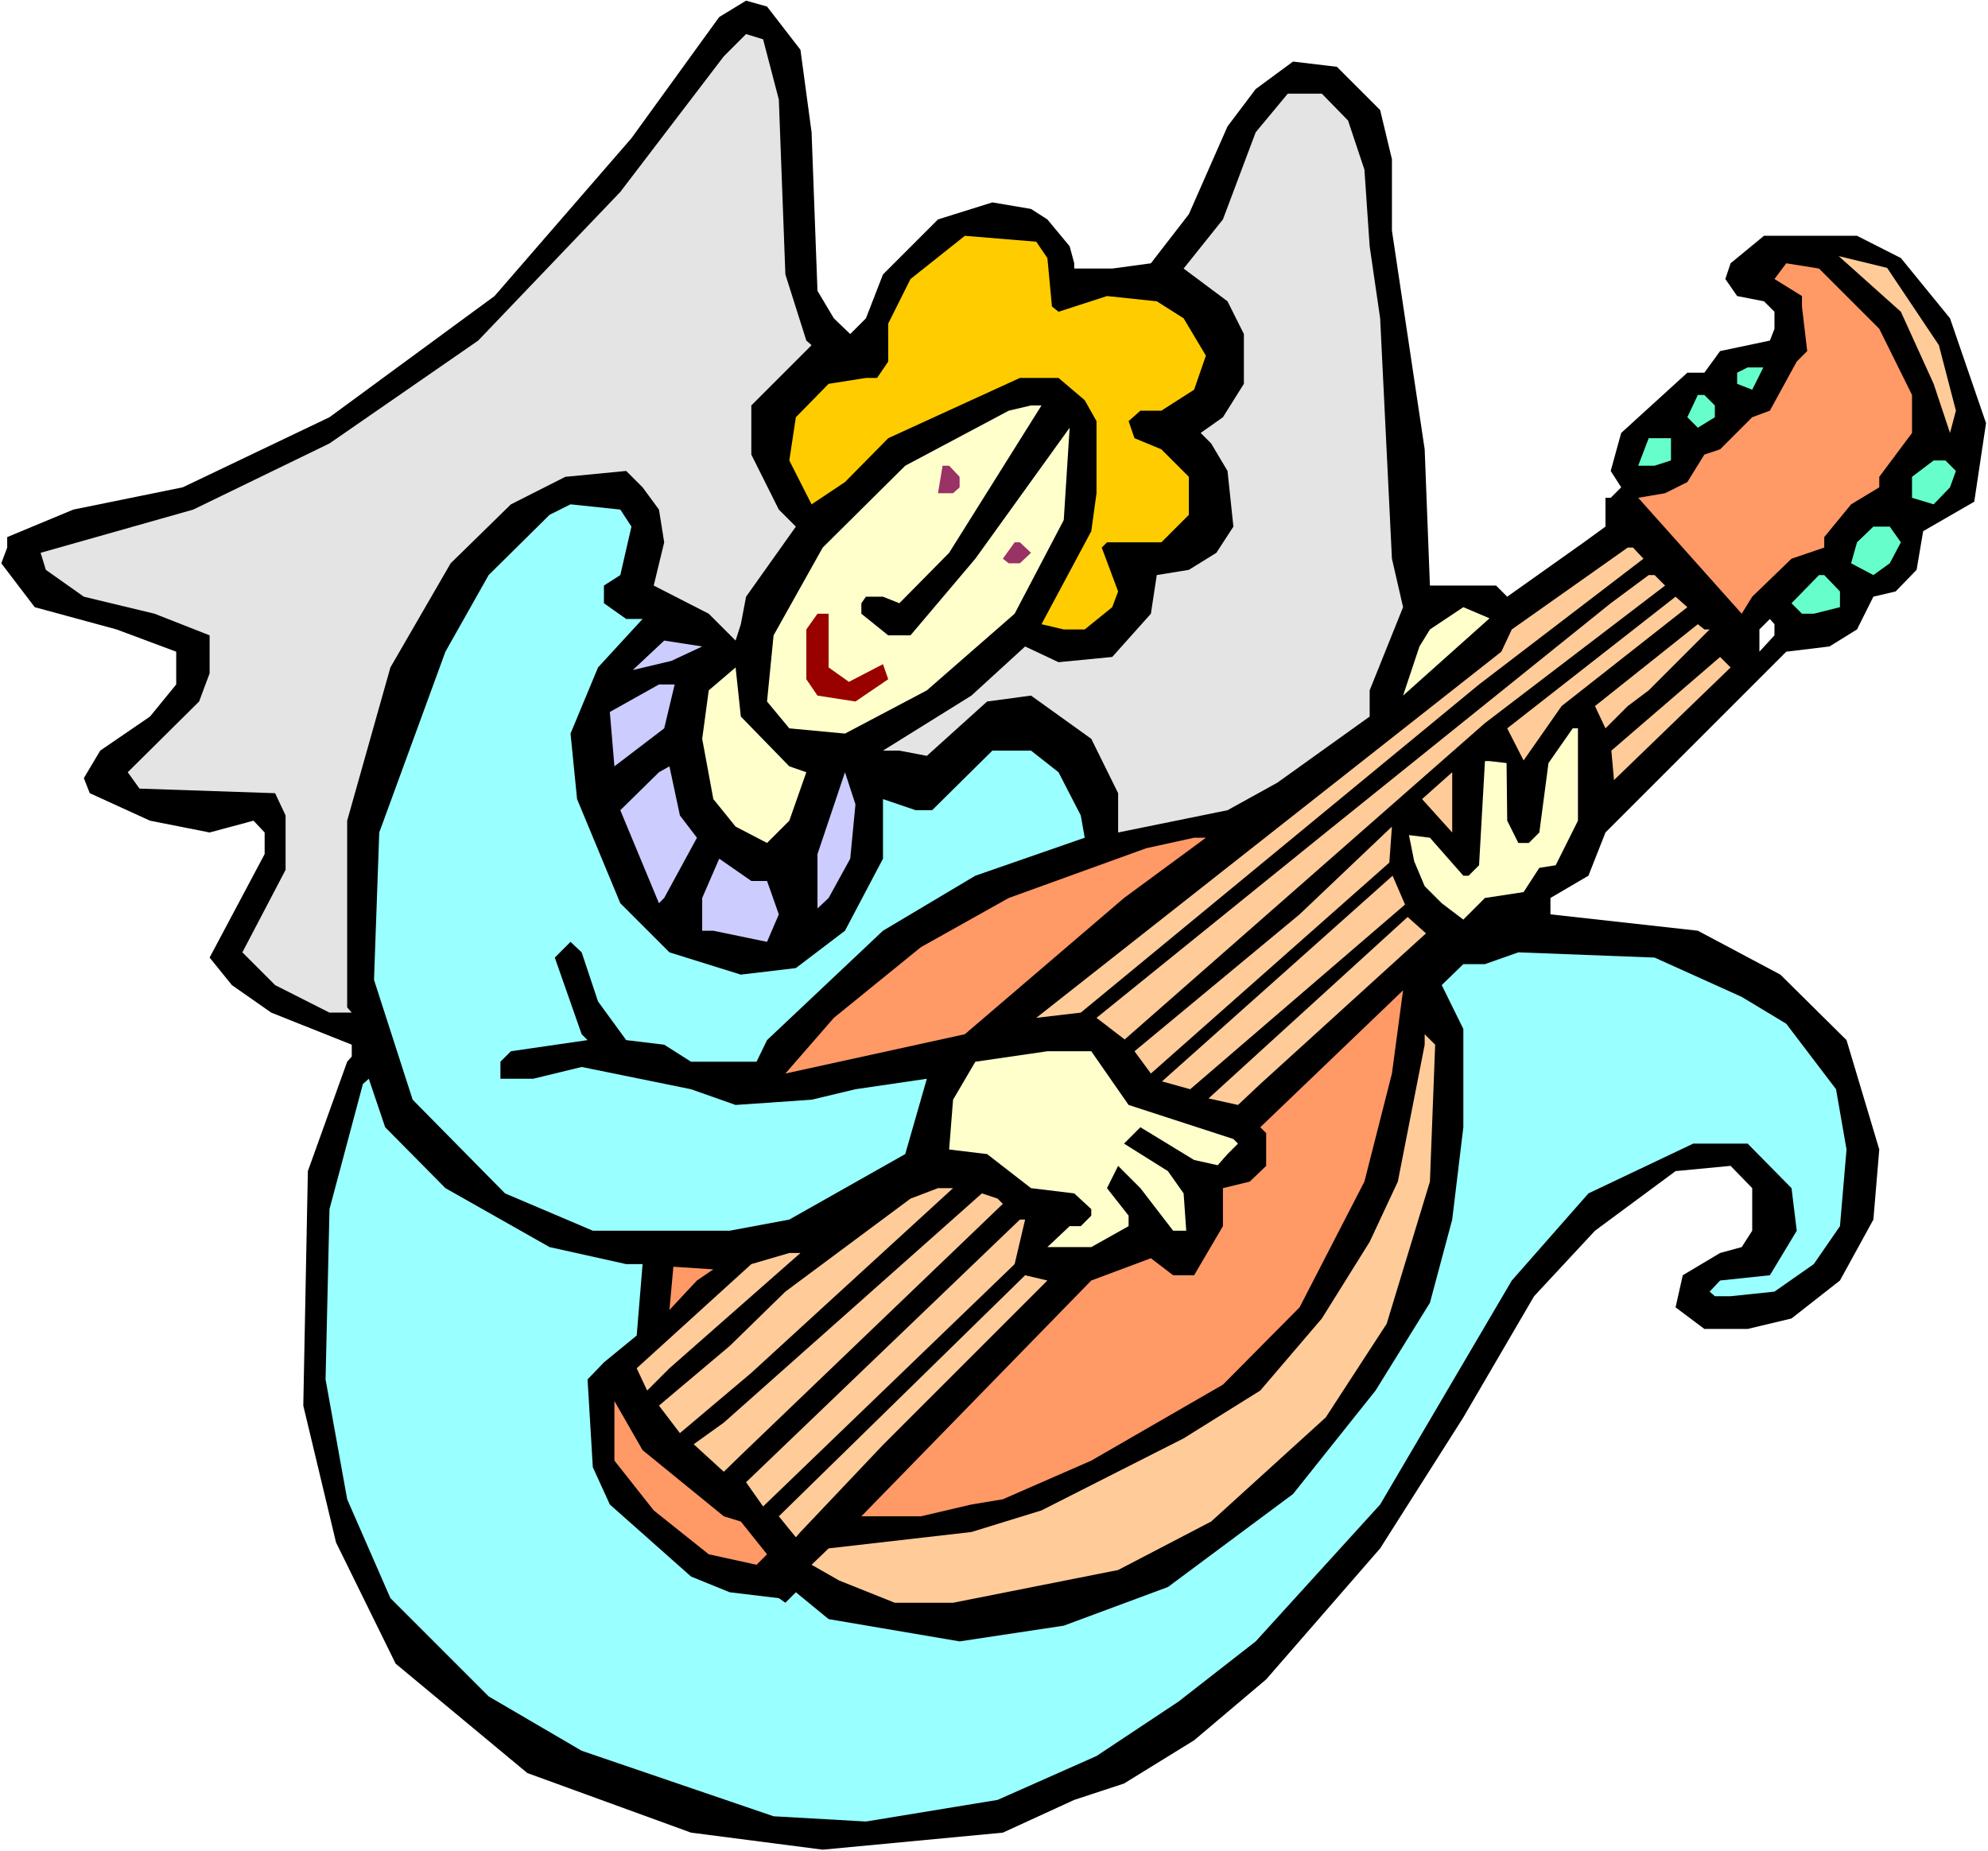 <?xml version="1.0" encoding="UTF-8" standalone="no"?>
<svg
   version="1.0"
   width="129.766mm"
   height="120.838mm"
   id="svg48"
   sodipodi:docname="Playing Mandolin.wmf"
   xmlns:inkscape="http://www.inkscape.org/namespaces/inkscape"
   xmlns:sodipodi="http://sodipodi.sourceforge.net/DTD/sodipodi-0.dtd"
   xmlns="http://www.w3.org/2000/svg"
   xmlns:svg="http://www.w3.org/2000/svg">
  <rect width="100%" height="100%" fill="#808080" stroke="none"/>
  <sodipodi:namedview
     id="namedview48"
     pagecolor="#ffffff"
     bordercolor="#000000"
     borderopacity="0.25"
     inkscape:showpageshadow="2"
     inkscape:pageopacity="0.0"
     inkscape:pagecheckerboard="0"
     inkscape:deskcolor="#d1d1d1"
     inkscape:document-units="mm" />
  <defs
     id="defs1">
    <pattern
       id="WMFhbasepattern"
       patternUnits="userSpaceOnUse"
       width="6"
       height="6"
       x="0"
       y="0" />
  </defs>
  <path
     style="fill:#ffffff;fill-opacity:1;fill-rule:evenodd;stroke:none"
     d="M 0,456.71 H 490.455 V 0 H 0 Z"
     id="path1" />
  <path
     style="fill:#000000;fill-opacity:1;fill-rule:evenodd;stroke:none"
     d="m 197.475,12.282 2.747,20.363 1.454,39.11 4.04,6.788 4.04,3.879 3.878,-3.879 4.202,-10.828 13.574,-13.575 13.413,-4.202 9.534,1.616 4.04,2.586 5.494,6.626 1.131,4.202 v 1.293 h 9.373 l 9.534,-1.293 9.373,-12.121 9.534,-21.656 6.949,-9.212 9.211,-6.788 10.827,1.293 10.666,10.666 2.909,12.121 v 17.615 l 8.08,53.978 1.293,33.615 h 16.322 l 2.747,2.747 18.907,-13.414 5.333,-3.879 v -7.111 h 1.293 l 2.586,-2.586 -2.586,-4.04 2.586,-9.373 16.322,-14.868 h 4.202 l 3.878,-5.333 12.282,-2.586 1.131,-2.909 v -4.202 l -2.586,-2.586 -6.626,-1.293 -2.909,-4.202 1.293,-3.879 8.242,-6.788 h 22.947 l 10.827,5.495 12.12,14.868 8.888,25.858 -2.909,19.393 -12.605,7.272 -1.616,9.535 -5.171,5.333 -5.494,1.293 -4.04,8.081 -6.787,4.202 -10.666,1.293 -44.602,44.604 -4.202,10.666 -9.373,5.495 v 4.04 l 36.36,4.04 20.362,10.828 16.322,16.161 8.08,26.989 -1.454,17.292 -8.242,15.03 -11.958,9.373 -10.827,2.586 h -10.666 l -7.11,-5.333 1.778,-7.919 9.211,-5.495 5.333,-1.454 2.586,-4.04 v -10.505 l -5.333,-5.495 -13.574,1.293 -19.877,14.707 -15.029,16.161 -17.453,29.898 -20.523,32.322 -28.118,32.322 -17.776,15.03 -17.291,10.666 -12.282,4.04 -17.614,8.081 -44.44,4.202 -32.482,-4.202 -40.4,-14.707 -32.482,-26.989 -14.706,-29.898 -8.08,-33.776 1.131,-57.856 9.696,-26.989 1.131,-1.293 v -2.909 l -19.877,-7.919 -9.696,-6.788 -5.494,-6.788 13.574,-25.534 v -5.333 l -2.747,-2.909 -10.827,2.909 -14.706,-2.909 -14.867,-6.788 -1.454,-3.717 4.04,-6.788 12.282,-8.404 6.464,-7.919 v -8.08 L 28.765,155.307 8.565,149.812 0.323,138.985 1.778,135.106 v -2.586 l 16.322,-6.788 26.987,-5.495 36.198,-17.292 40.723,-29.898 33.774,-38.948 21.654,-29.898 6.626,-4.04 5.171,1.454 z"
     id="path2" />
  <path
     style="fill:#e4e4e4;fill-opacity:1;fill-rule:evenodd;stroke:none"
     d="m 192.142,24.565 1.616,43.15 5.171,16.323 1.293,1.131 -14.867,14.868 v 12.121 l 6.787,13.575 4.202,4.202 -12.282,17.292 -1.293,6.788 -1.293,4.04 -6.626,-6.626 -13.574,-6.949 2.586,-10.666 -1.293,-8.081 -4.04,-5.495 -4.04,-4.04 -15.029,1.454 -13.413,6.788 -14.867,14.545 -14.867,25.696 -10.666,37.817 v 46.059 l 1.131,1.293 h -5.494 l -13.413,-6.788 -8.08,-8.08 10.666,-20.363 v -13.414 l -2.586,-5.495 -33.451,-1.131 -2.909,-4.04 17.614,-17.454 2.586,-6.949 v -9.373 l -13.574,-5.333 -17.453,-4.202 -9.373,-6.626 -1.293,-4.202 37.653,-10.666 33.613,-16.323 36.683,-25.373 35.067,-36.685 25.533,-33.453 5.494,-5.495 4.202,1.293 z"
     id="path3" />
  <path
     style="fill:#e4e4e4;fill-opacity:1;fill-rule:evenodd;stroke:none"
     d="m 332.572,29.736 4.04,12.121 1.293,18.908 2.586,17.777 2.909,59.311 2.747,11.959 -8.242,20.524 v 6.464 l -22.786,16.323 -12.282,6.788 -26.987,5.495 v -9.697 l -6.626,-13.414 -14.867,-10.666 -10.827,1.454 -14.867,13.414 -6.787,-1.293 h -4.04 l 21.816,-13.575 13.251,-12.121 8.242,3.879 13.251,-1.293 9.534,-10.666 1.454,-9.535 7.918,-1.293 6.787,-4.202 4.202,-6.464 -1.454,-13.737 -4.04,-6.788 -2.586,-2.586 5.494,-3.879 5.171,-8.242 V 82.421 l -4.04,-8.08 -10.827,-8.08 9.696,-12.121 8.08,-21.494 7.918,-9.535 h 8.403 z"
     id="path4" />
  <path
     style="fill:#ffcc00;fill-opacity:1;fill-rule:evenodd;stroke:none"
     d="m 258.398,63.674 1.131,11.959 1.616,1.293 11.958,-3.879 12.282,1.293 6.626,4.202 5.494,9.212 -2.909,8.404 -8.08,5.172 h -5.171 l -2.909,2.586 1.454,4.202 6.626,2.747 6.787,6.788 v 9.373 l -6.787,6.788 h -13.413 l -1.293,1.293 4.04,10.828 -1.454,3.879 -6.787,5.495 h -5.171 l -5.494,-1.293 12.282,-22.949 1.293,-9.373 v -17.777 l -2.909,-5.172 -6.464,-5.495 h -9.534 l -32.482,14.868 -10.666,10.828 -8.242,5.495 -5.494,-10.828 1.616,-10.666 8.08,-8.242 9.211,-1.454 h 2.747 l 2.747,-4.04 v -9.373 l 5.494,-10.989 13.413,-10.666 17.614,1.454 z"
     id="path5" />
  <path
     style="fill:#ff9966;fill-opacity:1;fill-rule:evenodd;stroke:none"
     d="m 463.63,81.128 8.08,16.323 v 9.373 l -8.08,10.828 v 2.586 l -6.949,4.202 -6.626,8.081 v 2.586 l -8.08,2.747 -9.696,9.373 -2.586,4.202 -25.533,-28.605 6.626,-1.131 5.494,-2.747 4.202,-6.788 3.878,-1.293 7.918,-7.919 4.363,-1.616 6.626,-12.121 2.586,-2.586 -1.293,-10.989 v -2.586 l -6.787,-4.202 2.909,-3.879 8.08,1.293 z"
     id="path6" />
  <path
     style="fill:#ffcc99;fill-opacity:1;fill-rule:evenodd;stroke:none"
     d="m 478.335,85.168 4.202,16.161 -1.454,5.495 -4.04,-12.121 -8.08,-17.777 -15.352,-13.737 11.958,2.909 z"
     id="path7" />
  <path
     style="fill:#66ffcc;fill-opacity:1;fill-rule:evenodd;stroke:none"
     d="m 432.28,96.158 -3.717,-1.454 v -2.747 l 2.586,-1.293 h 3.878 z"
     id="path8" />
  <path
     style="fill:#66ffcc;fill-opacity:1;fill-rule:evenodd;stroke:none"
     d="m 423.068,100.037 v 2.909 l -4.202,2.586 -2.586,-2.586 2.586,-5.495 h 1.616 z"
     id="path9" />
  <path
     style="fill:#ffffcc;fill-opacity:1;fill-rule:evenodd;stroke:none"
     d="m 234.158,136.399 -12.282,12.444 -4.04,-1.616 h -4.202 l -1.131,1.616 v 2.586 l 6.626,5.333 h 5.494 l 15.998,-18.908 23.27,-32.322 -1.454,22.787 -12.12,23.11 -21.654,18.908 -20.2,10.666 -13.736,-1.293 -5.494,-6.626 1.616,-16.323 12.12,-21.656 20.362,-20.201 25.533,-13.575 5.494,-1.293 h 2.586 z"
     id="path10" />
  <path
     style="fill:#66ffcc;fill-opacity:1;fill-rule:evenodd;stroke:none"
     d="m 412.241,113.612 -4.04,1.293 h -4.04 l 2.586,-6.788 h 5.494 z"
     id="path11" />
  <path
     style="fill:#66ffcc;fill-opacity:1;fill-rule:evenodd;stroke:none"
     d="m 482.537,116.198 -1.454,4.04 -4.04,4.202 -5.333,-1.616 v -5.172 l 5.333,-4.04 h 2.909 z"
     id="path12" />
  <path
     style="fill:#993265;fill-opacity:1;fill-rule:evenodd;stroke:none"
     d="m 236.744,117.652 v 2.586 l -1.616,1.454 h -3.717 l 1.131,-6.788 h 1.616 z"
     id="path13" />
  <path
     style="fill:#99ffff;fill-opacity:1;fill-rule:evenodd;stroke:none"
     d="m 155.782,129.934 -2.747,11.959 -4.04,2.586 v 4.363 l 5.494,3.879 h 4.04 l -10.989,11.959 -6.787,16.323 1.616,16.161 10.666,25.696 12.12,12.121 17.614,5.495 13.574,-1.616 12.12,-9.212 9.373,-17.777 v -14.707 l 8.08,2.747 h 4.04 l 14.867,-14.707 h 9.534 l 6.787,5.333 5.494,10.666 0.97,5.495 -26.987,9.373 -22.786,13.575 -28.603,26.989 -2.586,5.333 h -16.16 l -6.626,-4.202 -9.373,-1.131 -6.949,-9.535 -4.04,-12.121 -2.747,-2.586 -3.878,3.879 6.626,18.908 1.454,1.454 -18.907,2.747 -2.586,2.586 v 4.202 h 8.08 l 11.958,-2.909 26.987,5.495 10.989,3.879 18.746,-1.293 10.827,-2.586 17.614,-2.586 -5.333,18.585 -28.603,16.161 -14.706,2.747 h -33.774 l -21.654,-9.212 -22.786,-23.11 -9.534,-29.575 1.293,-36.362 16.322,-44.604 10.666,-18.908 15.029,-14.868 5.171,-2.586 12.282,1.293 z"
     id="path14" />
  <path
     style="fill:#66ffcc;fill-opacity:1;fill-rule:evenodd;stroke:none"
     d="m 468.963,133.813 -2.747,5.172 -4.04,2.909 -5.494,-2.909 1.454,-5.172 4.04,-3.879 h 4.04 z"
     id="path15" />
  <path
     style="fill:#993265;fill-opacity:1;fill-rule:evenodd;stroke:none"
     d="m 254.358,136.399 -2.747,2.586 h -2.747 l -1.454,-1.131 2.909,-4.04 h 1.293 z"
     id="path16" />
  <path
     style="fill:#ffcc99;fill-opacity:1;fill-rule:evenodd;stroke:none"
     d="m 405.454,137.853 -40.562,31.029 -98.253,80.967 -10.989,1.293 114.736,-90.34 2.586,-5.495 28.603,-20.201 h 1.293 z"
     id="path17" />
  <path
     style="fill:#ffcc99;fill-opacity:1;fill-rule:evenodd;stroke:none"
     d="m 410.787,144.479 -44.44,33.938 -88.88,78.058 -6.949,-5.333 56.56,-45.736 70.296,-56.563 9.373,-6.949 h 1.454 z"
     id="path18" />
  <path
     style="fill:#66ffcc;fill-opacity:1;fill-rule:evenodd;stroke:none"
     d="m 453.934,145.934 v 3.879 l -6.464,1.616 h -2.909 l -2.586,-2.586 6.787,-6.949 h 1.293 z"
     id="path19" />
  <path
     style="fill:#ffcc99;fill-opacity:1;fill-rule:evenodd;stroke:none"
     d="m 385.254,174.216 -9.373,13.414 -4.04,-7.919 41.531,-32.484 2.909,2.586 z"
     id="path20" />
  <path
     style="fill:#990000;fill-opacity:1;fill-rule:evenodd;stroke:none"
     d="m 204.424,151.429 v 13.252 l 5.01,3.555 8.403,-4.363 1.293,3.717 -8.08,5.495 -9.373,-1.454 -2.747,-4.04 v -12.282 l 2.747,-3.879 z"
     id="path21" />
  <path
     style="fill:#ffffcc;fill-opacity:1;fill-rule:evenodd;stroke:none"
     d="m 346.147,171.63 4.04,-12.121 2.586,-4.202 8.242,-5.495 6.464,2.747 z"
     id="path22" />
  <path
     style="fill:#ffffff;fill-opacity:1;fill-rule:evenodd;stroke:none"
     d="m 437.774,156.762 -3.717,4.04 v -5.495 l 2.586,-2.586 1.131,1.293 z"
     id="path23" />
  <path
     style="fill:#ffcc99;fill-opacity:1;fill-rule:evenodd;stroke:none"
     d="m 421.776,155.307 -15.029,15.03 -5.171,3.879 -5.494,5.495 -2.586,-5.495 25.371,-20.201 1.616,1.293 z"
     id="path24" />
  <path
     style="fill:#ccccff;fill-opacity:1;fill-rule:evenodd;stroke:none"
     d="m 165.64,163.064 -9.534,2.263 7.757,-7.272 9.373,1.454 z"
     id="path25" />
  <path
     style="fill:#ffcc99;fill-opacity:1;fill-rule:evenodd;stroke:none"
     d="m 398.182,192.477 -0.646,-7.272 26.826,-23.11 2.586,2.586 z"
     id="path26" />
  <path
     style="fill:#ffffcc;fill-opacity:1;fill-rule:evenodd;stroke:none"
     d="m 194.728,189.084 4.202,1.454 -4.202,11.959 -5.494,5.495 -7.757,-4.04 -5.494,-6.788 -2.747,-14.868 1.616,-11.959 6.626,-5.656 1.293,12.121 z"
     id="path27" />
  <path
     style="fill:#ccccff;fill-opacity:1;fill-rule:evenodd;stroke:none"
     d="m 163.862,179.71 -12.282,9.373 -1.131,-13.414 12.12,-6.788 h 3.878 z"
     id="path28" />
  <path
     style="fill:#ffffcc;fill-opacity:1;fill-rule:evenodd;stroke:none"
     d="m 389.294,202.497 -5.494,10.989 -4.04,0.646 -3.878,5.98 -9.534,1.454 -5.333,5.333 -5.333,-4.04 -4.202,-4.202 -2.586,-6.141 -1.293,-6.464 5.171,0.646 8.242,9.373 h 1.293 l 2.586,-2.586 1.454,-25.696 h 1.131 l 4.202,0.485 0.162,14.222 2.747,5.495 h 2.586 l 2.586,-2.586 2.262,-17.131 5.979,-8.565 h 1.293 z"
     id="path29" />
  <path
     style="fill:#ccccff;fill-opacity:1;fill-rule:evenodd;stroke:none"
     d="m 171.942,206.699 -8.08,14.868 -1.293,1.293 -9.534,-22.949 9.534,-9.373 2.586,-1.454 2.586,12.121 z"
     id="path30" />
  <path
     style="fill:#ccccff;fill-opacity:1;fill-rule:evenodd;stroke:none"
     d="m 209.757,211.871 -5.333,9.697 -2.747,2.586 v -13.414 l 6.787,-20.201 2.586,7.919 z"
     id="path31" />
  <path
     style="fill:#ffcc99;fill-opacity:1;fill-rule:evenodd;stroke:none"
     d="m 350.833,197.164 7.434,-6.626 v 14.868 z"
     id="path32" />
  <path
     style="fill:#ffcc99;fill-opacity:1;fill-rule:evenodd;stroke:none"
     d="m 283.931,264.879 -4.04,-5.495 40.723,-33.776 22.786,-21.656 -0.646,8.889 z"
     id="path33" />
  <path
     style="fill:#ff9966;fill-opacity:1;fill-rule:evenodd;stroke:none"
     d="m 277.305,221.567 -39.269,33.615 -44.278,9.697 11.958,-13.737 21.493,-17.454 21.654,-12.121 33.936,-12.282 11.797,-2.586 h 2.909 z"
     id="path34" />
  <path
     style="fill:#ccccff;fill-opacity:1;fill-rule:evenodd;stroke:none"
     d="m 189.233,217.365 2.909,8.242 -2.909,6.788 -13.251,-2.747 h -2.747 v -8.081 l 4.202,-9.697 7.918,5.495 z"
     id="path35" />
  <path
     style="fill:#ffcc99;fill-opacity:1;fill-rule:evenodd;stroke:none"
     d="m 293.627,268.757 -6.949,-1.939 56.883,-50.746 3.07,7.111 z"
     id="path36" />
  <path
     style="fill:#ffcc99;fill-opacity:1;fill-rule:evenodd;stroke:none"
     d="m 351.803,230.294 -40.885,37.17 -5.494,5.172 -7.272,-1.616 49.126,-44.766 z"
     id="path37" />
  <path
     style="fill:#99ffff;fill-opacity:1;fill-rule:evenodd;stroke:none"
     d="m 429.694,245.97 10.989,6.626 12.282,16.161 2.586,14.868 -1.616,18.908 -6.464,9.373 -9.696,6.788 -10.827,1.131 h -3.878 l -1.293,-1.131 2.586,-2.747 12.282,-1.293 6.626,-10.989 -1.293,-10.505 -10.827,-10.989 h -13.413 l -25.856,12.282 -18.907,21.494 -32.482,55.271 -30.704,33.776 -19.069,14.868 -20.2,13.414 -24.402,10.828 -32.482,5.333 -22.786,-1.293 -47.349,-16.161 -22.947,-13.414 -24.24,-24.241 -10.666,-24.403 -5.333,-29.575 0.97,-42.019 8.242,-30.867 1.454,-1.293 4.04,11.959 14.867,15.03 25.694,14.545 18.907,4.202 h 4.04 l -1.454,17.615 -8.08,6.626 -4.04,4.202 1.293,21.656 4.202,9.212 20.038,17.777 9.534,3.879 12.12,1.454 1.616,1.131 2.586,-2.586 8.08,6.626 32.32,5.495 25.694,-3.879 25.694,-9.535 30.866,-22.949 20.362,-25.534 13.413,-21.656 5.494,-20.524 2.747,-22.787 v -24.241 l -5.333,-10.828 5.333,-5.172 h 5.333 l 8.242,-2.909 33.613,1.293 z"
     id="path38" />
  <path
     style="fill:#ff9966;fill-opacity:1;fill-rule:evenodd;stroke:none"
     d="m 336.612,291.544 -15.998,31.029 -18.907,19.07 -32.482,18.747 -21.816,9.535 -7.757,1.293 -12.443,2.909 h -14.706 l 56.722,-58.18 14.706,-5.495 5.494,4.202 h 5.171 l 7.11,-12.121 v -9.373 l 6.626,-1.616 4.04,-3.879 v -8.08 l -1.454,-1.454 35.229,-33.776 -2.747,20.524 z"
     id="path39" />
  <path
     style="fill:#ffcc99;fill-opacity:1;fill-rule:evenodd;stroke:none"
     d="m 352.772,291.544 -10.666,35.069 -15.029,23.11 -28.28,25.696 -22.947,11.959 -40.723,8.081 h -14.382 l -13.736,-5.495 -6.787,-3.879 4.202,-4.04 35.229,-4.04 17.291,-5.333 35.067,-17.777 18.907,-11.798 15.19,-17.777 11.797,-18.908 6.949,-14.868 6.626,-33.776 v -2.586 l 2.586,2.586 z"
     id="path40" />
  <path
     style="fill:#ffffcc;fill-opacity:1;fill-rule:evenodd;stroke:none"
     d="m 278.436,272.636 25.856,8.404 1.131,1.131 -2.586,2.586 -2.424,2.747 -5.818,-1.293 -13.251,-8.081 -4.04,4.04 10.827,6.788 3.878,5.495 0.646,9.212 h -3.232 l -8.08,-10.505 -5.494,-5.495 -2.747,5.495 5.333,6.788 v 2.586 l -9.211,5.172 h -10.827 l 5.494,-5.172 h 2.747 l 2.586,-2.586 v -1.616 l -4.202,-3.879 -10.666,-1.293 -10.827,-8.404 -9.373,-1.131 0.97,-12.282 5.494,-9.373 17.776,-2.586 h 10.827 z"
     id="path41" />
  <path
     style="fill:#ffcc99;fill-opacity:1;fill-rule:evenodd;stroke:none"
     d="m 185.355,338.734 -17.614,14.868 -5.171,-6.788 17.453,-14.707 13.736,-13.414 30.866,-22.949 6.787,-2.586 h 3.717 z"
     id="path42" />
  <path
     style="fill:#ffcc99;fill-opacity:1;fill-rule:evenodd;stroke:none"
     d="m 247.409,297.039 -63.347,60.765 -5.494,5.333 -7.434,-6.788 7.434,-5.333 63.67,-56.563 3.878,1.293 z"
     id="path43" />
  <path
     style="fill:#ffcc99;fill-opacity:1;fill-rule:evenodd;stroke:none"
     d="m 250.318,311.907 -62.054,59.796 -4.202,-5.98 67.549,-64.806 h 1.293 z"
     id="path44" />
  <path
     style="fill:#ffcc99;fill-opacity:1;fill-rule:evenodd;stroke:none"
     d="m 165.155,337.603 -5.494,5.495 -2.586,-5.495 28.28,-25.696 9.373,-2.747 h 2.747 z"
     id="path45" />
  <path
     style="fill:#ff9966;fill-opacity:1;fill-rule:evenodd;stroke:none"
     d="m 171.942,315.947 -6.787,7.272 0.97,-10.666 9.858,0.646 z"
     id="path46" />
  <path
     style="fill:#ffcc99;fill-opacity:1;fill-rule:evenodd;stroke:none"
     d="m 217.837,356.512 -20.362,21.494 -1.131,1.293 -4.202,-5.172 60.762,-59.472 5.494,1.293 z"
     id="path47" />
  <path
     style="fill:#ff9966;fill-opacity:1;fill-rule:evenodd;stroke:none"
     d="m 178.568,374.127 4.202,1.293 6.464,8.081 -2.586,2.586 -11.797,-2.586 -13.574,-10.828 -9.696,-12.282 v -14.707 l 6.949,12.121 z"
     id="path48" />
</svg>
